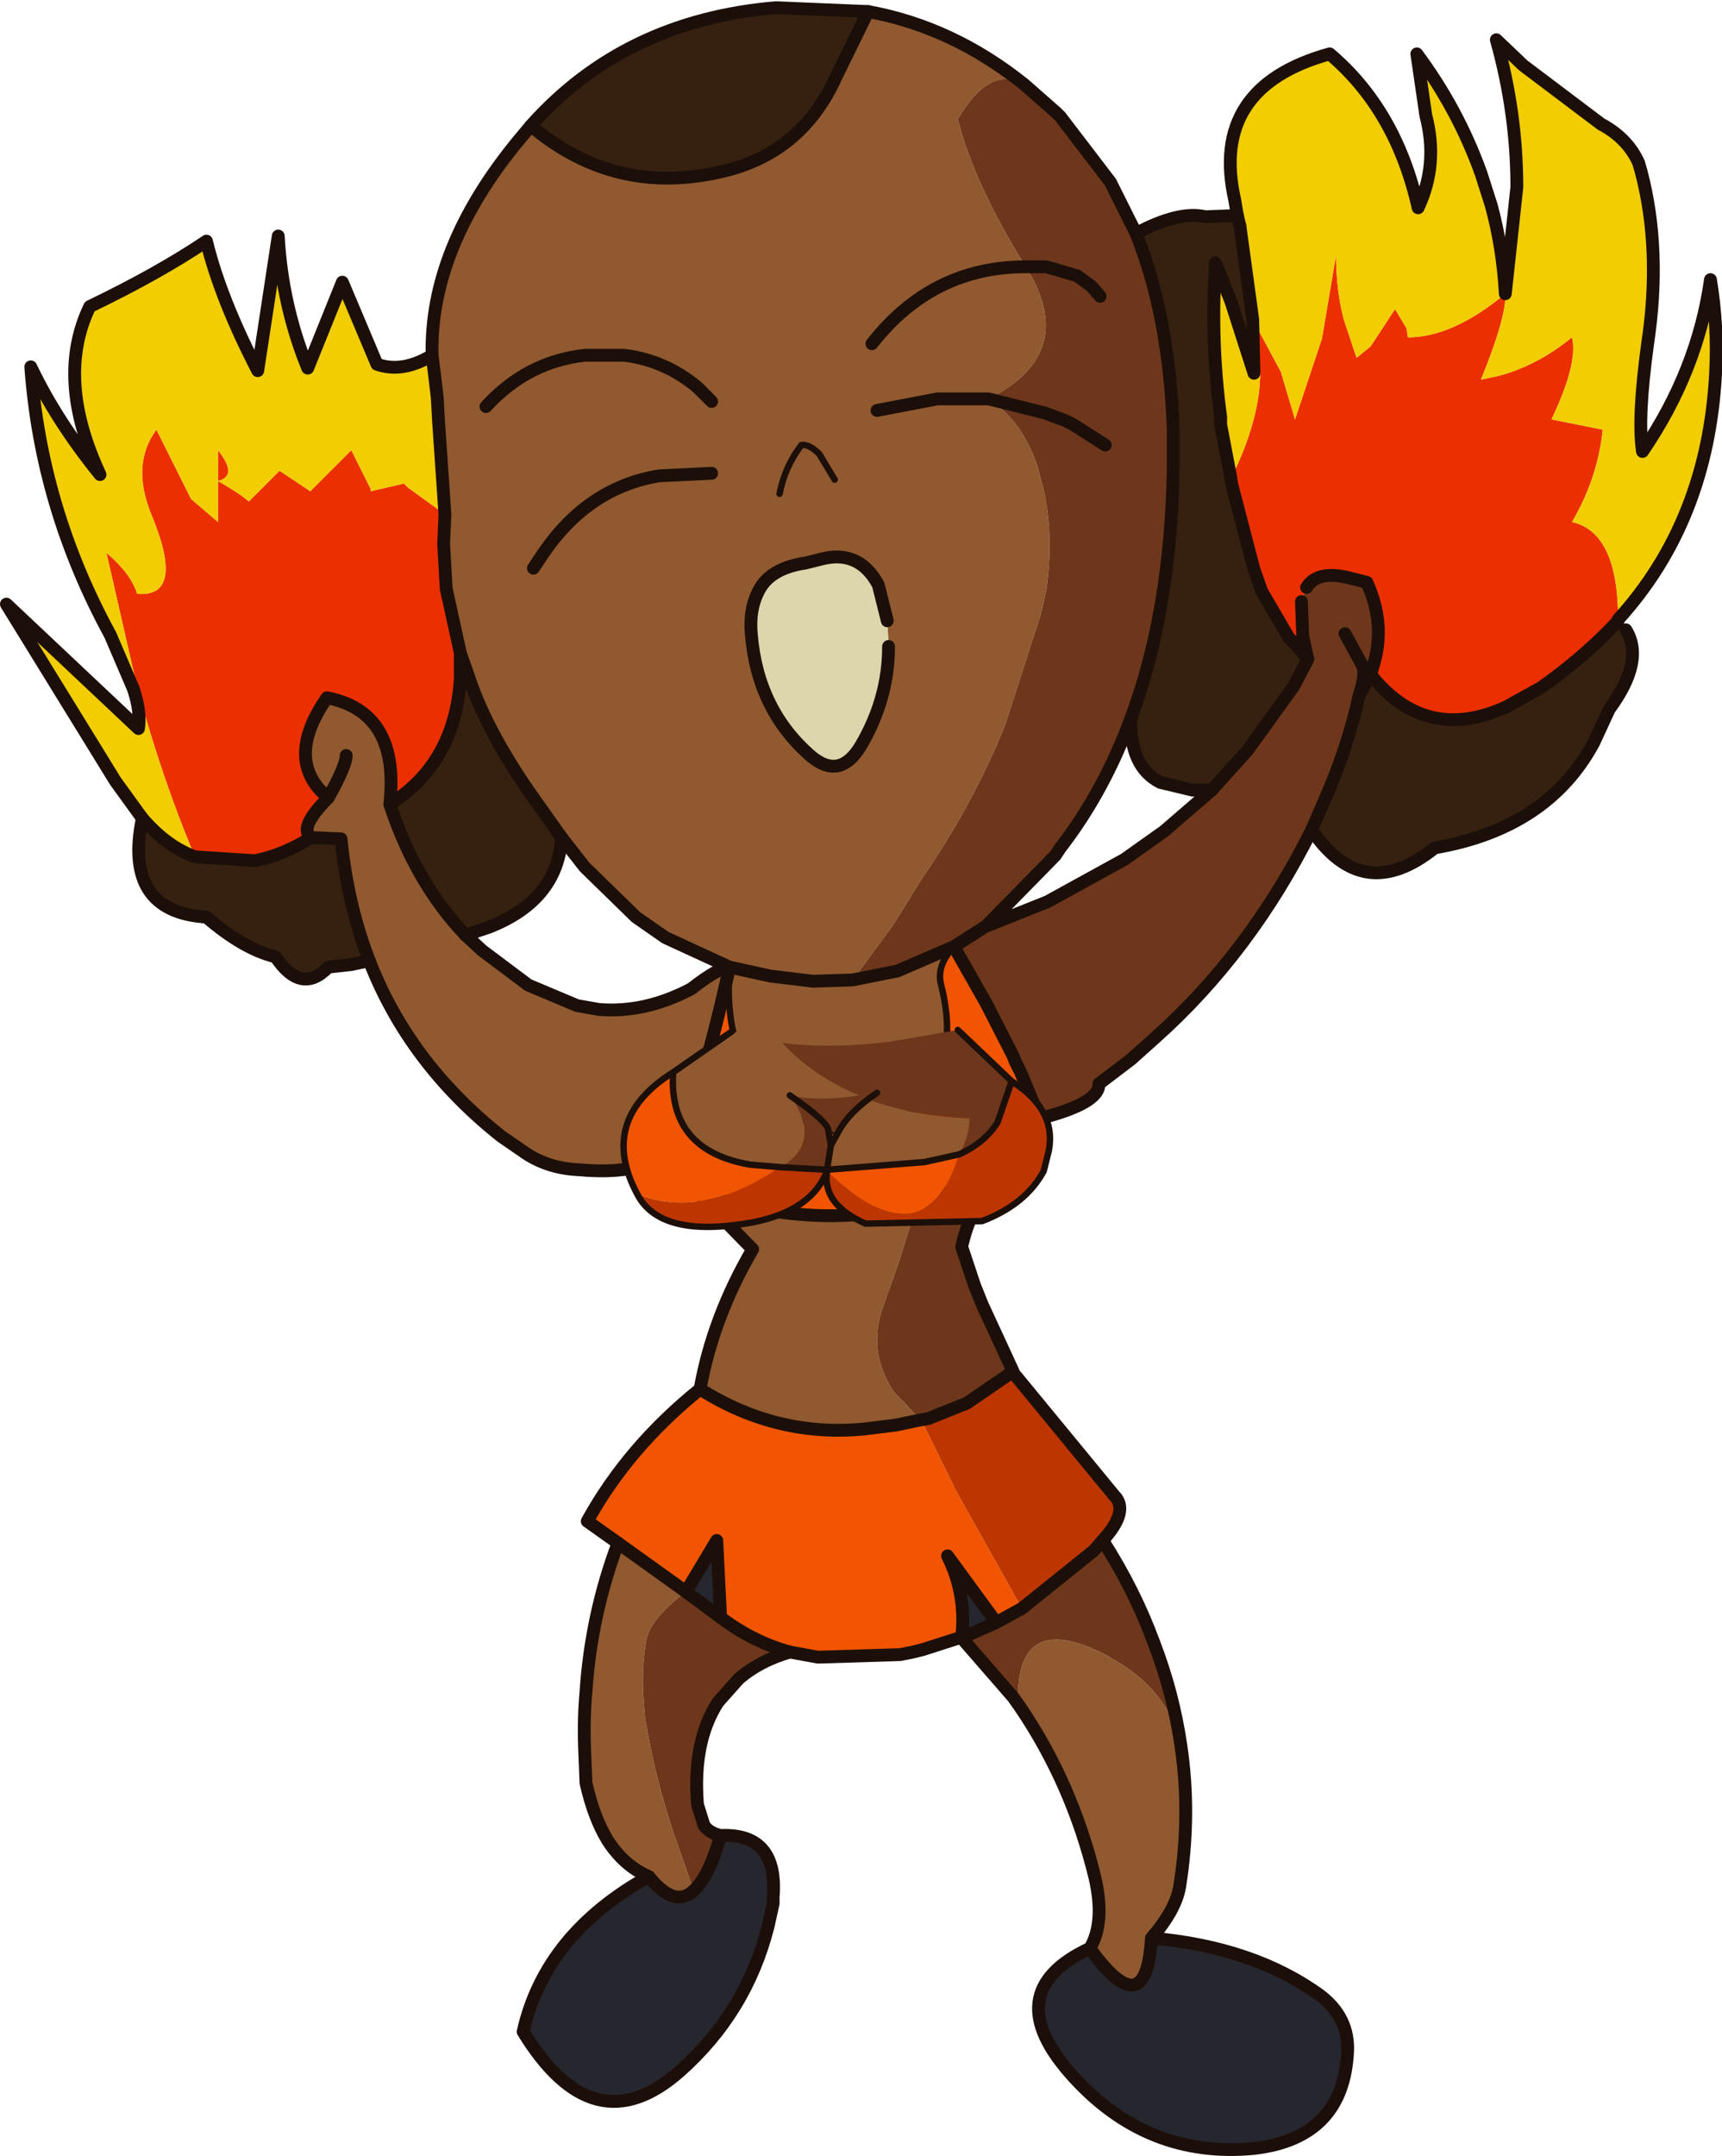 <?xml version="1.0" encoding="UTF-8" standalone="no"?>
<svg xmlns:xlink="http://www.w3.org/1999/xlink" height="84.05px" width="67.15px" xmlns="http://www.w3.org/2000/svg">
  <g transform="matrix(1.0, 0.0, 0.0, 1.0, 14.1, -1.65)">
    <path d="M26.45 45.25 L24.8 47.2 24.8 47.25 Q24.55 47.35 24.35 47.5 L24.15 47.6 24.0 47.7 23.85 47.75 21.65 48.6 21.0 48.75 Q17.4 49.55 13.1 48.15 L11.75 46.7 12.05 46.45 Q13.0 45.4 14.35 39.35 13.95 44.6 18.45 45.75 19.95 46.1 21.05 45.35 L21.2 45.2 Q23.45 43.4 22.6 40.05 22.4 39.3 23.1 38.55 L24.35 40.75 25.4 42.8 25.5 43.05 25.7 43.45 26.45 45.25 M23.4 65.5 L23.3 65.5 21.9 65.95 21.5 66.05 21.0 66.15 17.8 66.25 16.7 66.05 Q15.25 65.65 14.0 64.7 L13.85 61.7 12.65 63.7 10.0 61.8 8.8 60.95 Q10.4 58.05 13.2 55.8 16.2 57.7 19.65 57.35 L20.85 57.2 21.8 57.0 22.1 56.95 21.85 57.05 23.2 59.8 25.75 64.35 24.75 64.9 22.85 62.3 Q23.6 63.8 23.4 65.5" fill="#f15501" fill-rule="evenodd" stroke="none"/>
    <path d="M31.95 69.7 Q32.35 72.4 31.9 75.2 31.75 76.1 30.8 77.2 30.6 80.65 28.4 77.6 29.0 76.6 28.6 74.85 27.7 71.15 25.65 68.15 L25.6 67.7 Q25.65 64.4 29.1 66.2 L29.25 66.3 Q31.45 67.5 31.95 69.7 M11.2 74.8 Q10.25 74.4 9.6 73.4 9.05 72.5 8.75 71.15 L8.7 69.9 Q8.65 68.7 8.75 67.6 8.95 64.6 10.0 61.8 L12.65 63.7 Q11.25 64.75 11.1 65.6 10.9 66.75 11.0 67.95 L11.05 68.6 11.15 69.15 Q11.5 71.1 12.15 73.05 L12.95 75.35 Q12.2 76.05 11.2 74.8 M13.2 55.8 Q13.7 53.0 15.25 50.35 L13.1 48.15 Q17.4 49.55 21.0 48.75 L21.65 48.6 20.95 50.85 20.35 52.55 Q19.7 54.3 20.75 55.9 L21.8 57.0 20.85 57.2 19.65 57.35 Q16.2 57.7 13.2 55.8 M11.75 46.7 Q10.7 47.45 8.5 47.25 7.2 47.2 6.25 46.5 L5.45 45.95 Q1.85 43.1 0.3 39.1 -0.55 36.9 -0.8 34.35 L-1.95 34.3 Q-2.5 33.95 -1.3 32.75 -3.05 31.3 -1.35 28.85 1.5 29.4 1.1 33.0 2.1 36.05 4.05 38.1 L4.7 38.7 6.5 40.05 8.4 40.85 9.25 41.0 Q11.05 41.15 12.85 40.2 13.95 39.35 14.35 39.35 13.0 45.4 12.05 46.45 L11.75 46.7 M2.75 15.5 Q2.65 11.35 6.1 7.15 L6.6 6.55 Q9.85 9.3 14.0 8.35 17.15 7.65 18.5 4.65 L19.75 2.1 Q23.05 2.7 25.85 4.95 24.5 4.15 23.25 6.3 23.9 8.85 25.9 12.05 28.0 15.4 24.45 17.2 L24.4 17.2 Q25.7 17.95 26.35 19.8 L26.6 20.75 Q27.0 22.6 26.7 24.65 L26.5 25.55 25.1 29.9 Q23.85 33.0 21.85 35.9 L20.95 37.35 20.7 37.75 19.15 39.85 20.9 39.5 23.1 38.55 Q22.4 39.3 22.6 40.05 23.45 43.4 21.2 45.2 L21.05 45.35 Q19.95 46.1 18.45 45.75 13.95 44.6 14.35 39.35 L11.85 38.2 10.7 37.4 8.7 35.45 7.8 34.3 6.7 32.75 Q4.9 30.2 4.2 28.1 L3.85 27.1 3.3 24.6 3.2 22.85 3.25 21.7 3.0 18.05 2.95 17.15 2.85 16.3 2.75 15.5 M19.9 15.05 Q22.25 12.05 25.9 12.05 22.25 12.05 19.9 15.05 M20.1 17.65 L22.45 17.2 24.4 17.2 22.45 17.2 20.1 17.65 M4.85 17.5 Q6.45 15.75 8.7 15.5 L10.25 15.5 Q11.85 15.7 13.1 16.75 L13.65 17.3 13.1 16.75 Q11.85 15.7 10.25 15.5 L8.7 15.5 Q6.45 15.75 4.85 17.5 M6.7 23.8 L7.1 23.2 Q8.85 20.65 11.6 20.2 L13.65 20.1 11.6 20.2 Q8.85 20.65 7.1 23.2 L6.7 23.8 M19.15 39.85 L17.6 39.9 15.95 39.7 14.35 39.35 15.95 39.7 17.6 39.9 19.15 39.85 M20.5 25.85 L20.15 24.45 Q19.4 23.05 17.9 23.45 L17.3 23.6 Q15.95 23.8 15.5 24.65 15.1 25.4 15.2 26.4 15.45 29.35 17.55 31.15 18.65 32.05 19.45 30.75 20.55 28.9 20.55 26.85 L20.55 26.8 20.5 25.85 M18.45 20.35 L17.85 19.35 Q17.45 18.95 17.15 19.0 16.5 19.85 16.3 20.9 16.5 19.85 17.15 19.0 17.45 18.95 17.85 19.35 L18.45 20.35 M-0.6 31.1 Q-0.6 31.5 -1.3 32.75 -0.6 31.5 -0.6 31.1" fill="#91592f" fill-rule="evenodd" stroke="none"/>
    <path d="M34.15 10.05 L34.25 10.45 34.75 14.1 34.8 16.2 33.9 13.4 33.3 11.9 Q33.1 14.95 33.5 17.9 L33.5 18.2 33.9 20.3 33.9 20.35 33.95 20.6 34.8 23.85 35.1 24.7 36.15 26.5 36.45 26.8 36.9 27.35 36.35 28.4 34.55 30.9 33.15 32.45 32.4 32.45 31.15 32.15 Q29.95 31.55 30.0 29.65 31.55 25.5 31.65 19.95 L31.65 19.9 31.65 18.4 Q31.5 14.0 30.2 10.75 31.9 9.85 32.9 10.1 L34.15 10.05 M49.0 25.85 L49.3 26.2 Q50.05 27.4 48.65 29.3 L48.05 30.6 Q46.25 33.95 41.85 34.7 39.05 36.95 37.05 34.0 L37.7 32.5 Q38.5 30.6 38.9 28.75 L39.35 27.95 Q41.5 30.65 44.65 29.2 L46.0 28.45 Q47.7 27.25 49.0 25.85 M0.3 39.1 L-0.4 39.25 -1.3 39.35 Q-2.35 40.45 -3.35 38.95 -4.6 38.65 -6.05 37.4 -9.3 37.2 -8.55 33.55 -7.6 34.65 -6.5 35.05 L-4.2 35.2 -4.15 35.2 Q-3.1 35.0 -1.95 34.3 L-0.8 34.35 Q-0.55 36.9 0.3 39.1 M6.6 6.55 Q10.25 2.45 16.15 1.95 L19.75 2.1 18.5 4.65 Q17.15 7.65 14.0 8.35 9.85 9.3 6.6 6.55 M4.2 28.1 Q4.9 30.2 6.7 32.75 L7.8 34.3 Q7.65 36.75 4.95 37.8 L4.05 38.1 Q2.1 36.05 1.1 33.0 3.65 31.4 3.85 28.1 L4.2 28.1" fill="#362111" fill-rule="evenodd" stroke="none"/>
    <path d="M30.8 77.2 Q34.8 77.55 37.4 79.45 38.5 80.3 38.45 81.6 38.3 85.0 34.8 85.4 30.65 85.8 27.75 82.6 24.75 79.3 28.4 77.6 30.6 80.65 30.8 77.2 M14.0 73.2 Q16.25 73.1 16.05 75.6 L16.05 75.85 15.85 76.75 Q15.0 80.1 12.4 82.4 9.05 85.35 6.3 80.85 7.15 77.05 11.2 74.8 12.2 76.05 12.95 75.35 13.55 74.8 14.0 73.2 M23.4 65.5 Q23.6 63.8 22.85 62.3 L24.75 64.9 23.4 65.5 M14.0 64.7 L12.65 63.7 13.85 61.7 14.0 64.7" fill="#26262f" fill-rule="evenodd" stroke="none"/>
    <path d="M34.75 14.1 L35.85 16.15 36.4 18.0 37.45 14.85 38.0 11.6 Q38.0 12.95 38.3 14.1 L38.8 15.6 39.35 15.15 40.3 13.7 40.75 14.45 40.8 14.8 Q42.55 14.8 44.6 13.1 44.65 14.0 43.65 16.45 L44.35 16.3 Q45.85 15.9 47.2 14.8 47.45 15.8 46.4 18.0 L48.4 18.4 Q48.2 20.3 47.2 22.0 49.0 22.4 49.0 25.8 L49.0 25.85 Q47.7 27.25 46.0 28.45 L44.65 29.2 Q41.5 30.65 39.35 27.95 L39.45 27.6 Q39.95 26.0 39.2 24.35 L38.4 24.15 Q37.25 23.9 36.85 24.55 L36.65 25.1 36.7 26.45 36.9 27.35 36.45 26.8 36.15 26.5 35.1 24.7 34.8 23.85 33.95 20.6 33.9 20.35 33.9 20.3 Q34.8 18.5 35.0 16.9 L35.05 16.2 34.8 16.2 34.75 14.1 M-6.5 35.05 Q-7.8 31.95 -8.75 28.45 L-9.95 23.2 Q-9.0 24.0 -8.75 24.8 -6.85 24.95 -8.2 21.7 -9.0 19.75 -8.0 18.4 L-6.65 21.1 -5.6 22.0 -5.6 20.4 -5.6 19.2 Q-4.8 20.2 -5.6 20.4 -4.65 20.95 -4.4 21.2 L-4.2 21.0 -3.2 20.0 -2.0 20.8 -0.4 19.2 0.35 20.7 0.35 20.8 1.65 20.5 1.8 20.65 3.25 21.7 3.2 22.85 3.3 24.6 3.85 27.1 3.85 28.1 Q3.65 31.4 1.1 33.0 1.5 29.4 -1.35 28.85 -3.05 31.3 -1.3 32.75 -2.5 33.95 -1.95 34.3 -3.1 35.0 -4.15 35.2 L-4.2 35.2 -6.5 35.05" fill="#ec2f00" fill-rule="evenodd" stroke="none"/>
    <path d="M20.55 26.85 Q20.55 28.9 19.45 30.75 18.65 32.05 17.55 31.15 15.45 29.35 15.2 26.4 15.1 25.4 15.5 24.65 15.95 23.8 17.3 23.6 L17.9 23.45 Q19.4 23.05 20.15 24.45 L20.5 25.85 20.55 26.8 20.55 26.85" fill="#ddd6ac" fill-rule="evenodd" stroke="none"/>
    <path d="M34.15 10.05 L34.05 9.45 Q33.05 5.05 37.75 3.75 40.35 5.95 41.2 9.75 42.0 8.05 41.5 6.15 L41.15 3.75 Q42.75 5.9 43.65 8.4 L44.05 9.65 Q44.5 11.3 44.6 13.1 42.55 14.8 40.8 14.8 L40.75 14.45 40.3 13.7 39.35 15.15 38.8 15.6 38.3 14.1 Q38.0 12.95 38.0 11.6 L37.45 14.85 36.4 18.0 35.85 16.15 34.75 14.1 34.25 10.45 34.15 10.05 M44.6 13.1 L45.05 8.95 Q45.05 6.05 44.25 3.2 L45.3 4.2 48.35 6.5 48.45 6.55 Q49.4 7.1 49.8 8.0 L49.9 8.35 Q50.7 11.4 50.15 15.05 49.75 17.95 49.95 19.25 52.1 16.1 52.6 12.55 52.9 14.35 52.8 16.2 52.5 21.95 49.0 25.8 49.0 22.4 47.2 22.0 48.2 20.3 48.4 18.4 L46.4 18.0 Q47.45 15.8 47.2 14.8 45.85 15.9 44.35 16.3 L43.65 16.45 Q44.65 14.0 44.6 13.1 M-8.55 33.55 L-9.6 32.1 -13.85 25.2 -8.7 30.05 Q-8.6 29.4 -8.9 28.5 L-9.8 26.4 Q-12.5 21.45 -12.9 15.95 -11.9 18.05 -10.2 20.15 -11.95 16.4 -10.6 13.6 -7.9 12.3 -6.05 11.05 -5.5 13.3 -4.05 16.1 L-3.25 10.85 Q-3.1 13.55 -2.1 16.0 L-0.75 12.65 0.6 15.85 Q1.6 16.2 2.75 15.5 L2.85 16.3 2.95 17.15 3.0 18.05 3.25 21.7 1.8 20.65 1.65 20.5 0.35 20.8 0.35 20.7 -0.4 19.2 -2.0 20.8 -3.2 20.0 -4.2 21.0 -4.4 21.2 Q-4.65 20.95 -5.6 20.4 -4.8 20.2 -5.6 19.2 L-5.6 20.4 -5.6 22.0 -6.65 21.1 -8.0 18.4 Q-9.0 19.75 -8.2 21.7 -6.85 24.95 -8.75 24.8 -9.0 24.0 -9.95 23.2 L-8.75 28.45 Q-7.8 31.95 -6.5 35.05 -7.6 34.65 -8.55 33.55 M33.9 20.3 L33.5 18.2 33.5 17.9 Q33.1 14.95 33.3 11.9 L33.9 13.4 34.8 16.2 35.05 16.2 35.0 16.9 Q34.8 18.5 33.9 20.3" fill="#f1cd01" fill-rule="evenodd" stroke="none"/>
    <path d="M25.4 55.15 L29.35 59.95 Q29.95 60.55 28.9 61.7 L28.55 62.1 25.75 64.35 23.2 59.8 21.85 57.05 22.1 56.95 23.6 56.35 25.35 55.15 25.4 55.15" fill="#bd3600" fill-rule="evenodd" stroke="none"/>
    <path d="M37.05 34.0 Q34.65 38.8 30.95 42.1 L30.0 42.95 28.75 43.9 Q28.8 44.65 26.45 45.25 L25.7 43.45 25.5 43.05 25.4 42.8 24.35 40.75 23.1 38.55 20.9 39.5 19.15 39.85 20.7 37.75 20.95 37.35 21.85 35.9 Q23.85 33.0 25.1 29.9 L26.5 25.55 26.7 24.65 Q27.0 22.6 26.6 20.75 L26.35 19.8 Q25.7 17.95 24.4 17.2 L24.45 17.2 Q28.0 15.4 25.9 12.05 L26.7 12.05 27.9 12.4 28.45 12.8 28.8 13.2 28.45 12.8 27.9 12.4 26.7 12.05 25.9 12.05 Q23.9 8.85 23.25 6.3 24.5 4.15 25.85 4.95 L27.1 6.05 27.25 6.2 29.2 8.75 30.2 10.75 Q31.5 14.0 31.65 18.4 L31.65 19.9 31.65 19.95 Q31.55 25.5 30.0 29.65 28.95 32.5 27.25 34.7 L27.05 35.0 24.5 37.6 24.35 37.75 23.1 38.55 24.35 37.75 24.5 37.7 26.75 36.8 29.75 35.15 31.3 34.05 33.15 32.45 34.55 30.9 36.35 28.4 36.9 27.35 36.7 26.45 36.65 25.1 36.85 24.55 Q37.25 23.9 38.4 24.15 L39.2 24.35 Q39.95 26.0 39.45 27.6 L39.0 27.55 Q39.2 27.85 38.9 28.75 38.5 30.6 37.7 32.5 L37.05 34.0 M24.8 47.25 L24.15 48.3 24.05 48.5 Q23.6 49.35 23.4 50.25 L23.9 51.75 24.2 52.5 25.4 55.1 25.4 55.15 25.35 55.15 23.6 56.35 22.1 56.95 21.8 57.0 20.75 55.9 Q19.7 54.3 20.35 52.55 L20.95 50.85 21.65 48.6 23.85 47.75 24.0 47.7 24.15 47.6 24.35 47.5 Q24.55 47.35 24.8 47.25 M28.9 61.7 Q30.15 63.65 30.9 65.7 31.65 67.65 31.95 69.7 31.45 67.5 29.25 66.3 L29.1 66.2 Q25.65 64.4 25.6 67.7 L25.65 68.15 25.4 67.8 23.4 65.5 24.75 64.9 25.75 64.35 28.55 62.1 28.9 61.7 M16.7 66.05 Q15.5 66.4 14.7 67.1 L13.9 68.0 Q12.9 69.55 13.1 72.0 L13.35 72.8 Q13.55 73.1 14.0 73.2 13.55 74.8 12.95 75.35 L12.15 73.05 Q11.5 71.1 11.15 69.15 L11.05 68.6 11.0 67.95 Q10.9 66.75 11.1 65.6 11.25 64.75 12.65 63.7 L14.0 64.7 Q15.25 65.65 16.7 66.05 M29.0 19.0 L27.75 18.2 27.45 18.05 26.65 17.75 24.45 17.2 26.65 17.75 27.45 18.05 27.75 18.2 29.0 19.0 M38.35 26.35 L38.95 27.45 39.0 27.55 38.95 27.45 38.35 26.35" fill="#6e371c" fill-rule="evenodd" stroke="none"/>
    <path d="M23.1 38.55 Q22.4 39.3 22.6 40.05 23.45 43.4 21.2 45.2 L21.05 45.35 Q19.95 46.1 18.45 45.75 13.95 44.6 14.35 39.35" fill="none" stroke="#1c0f09" stroke-linecap="round" stroke-linejoin="round" stroke-width="0.25"/>
    <path d="M16.3 20.9 Q16.5 19.85 17.15 19.0 17.45 18.95 17.85 19.35 L18.45 20.35" fill="none" stroke="#1c0f09" stroke-linecap="round" stroke-linejoin="round" stroke-width="0.25"/>
    <path d="M34.15 10.05 L34.25 10.45 M49.3 26.2 Q50.05 27.4 48.65 29.3 L48.05 30.6 Q46.25 33.95 41.85 34.7 39.05 36.95 37.05 34.0 M28.9 61.7 Q30.15 63.65 30.9 65.7 31.65 67.65 31.95 69.7 32.35 72.4 31.9 75.2 31.75 76.1 30.8 77.2 34.8 77.55 37.4 79.45 38.5 80.3 38.45 81.6 38.3 85.0 34.8 85.4 30.65 85.8 27.75 82.6 24.75 79.3 28.4 77.6 29.0 76.6 28.6 74.85 27.7 71.15 25.65 68.15 L25.4 67.8 23.4 65.5 M16.7 66.05 Q15.5 66.4 14.7 67.1 L13.9 68.0 Q12.9 69.55 13.1 72.0 L13.35 72.8 Q13.55 73.1 14.0 73.2 16.25 73.1 16.05 75.6 L16.05 75.85 15.85 76.75 Q15.0 80.1 12.4 82.4 9.05 85.35 6.3 80.85 7.15 77.05 11.2 74.8 10.25 74.4 9.6 73.4 9.05 72.5 8.75 71.15 L8.7 69.9 Q8.65 68.7 8.75 67.6 8.95 64.6 10.0 61.8 M0.3 39.1 L-0.4 39.25 -1.3 39.35 Q-2.35 40.45 -3.35 38.95 -4.6 38.65 -6.05 37.4 -9.3 37.2 -8.55 33.55 M30.2 10.75 Q31.9 9.85 32.9 10.1 L34.15 10.05 M19.75 2.1 L18.5 4.65 Q17.15 7.65 14.0 8.35 9.85 9.3 6.6 6.55 M7.8 34.3 Q7.65 36.75 4.95 37.8 L4.05 38.1 M30.0 29.65 Q29.95 31.55 31.15 32.15 L32.4 32.45 33.15 32.45 M12.95 75.35 Q13.55 74.8 14.0 73.2 M12.95 75.35 Q12.2 76.05 11.2 74.8 M30.8 77.2 Q30.6 80.65 28.4 77.6" fill="none" stroke="#1c0f09" stroke-linecap="round" stroke-linejoin="round" stroke-width="0.5"/>
    <path d="M44.6 13.1 Q44.5 11.3 44.05 9.65 L43.65 8.4 Q42.75 5.9 41.15 3.75 L41.5 6.15 Q42.0 8.05 41.2 9.75 40.35 5.95 37.75 3.75 33.05 5.05 34.05 9.45 L34.15 10.05 M34.25 10.45 L34.75 14.1 34.8 16.2 33.9 13.4 33.3 11.9 Q33.1 14.95 33.5 17.9 L33.5 18.2 33.9 20.3 33.9 20.35 33.95 20.6 34.8 23.85 35.1 24.7 36.15 26.5 36.45 26.8 36.9 27.35 36.7 26.45 36.65 25.1 M44.6 13.1 L45.05 8.95 Q45.05 6.05 44.25 3.2 L45.3 4.2 48.35 6.5 48.45 6.55 Q49.4 7.1 49.8 8.0 L49.9 8.35 Q50.7 11.4 50.15 15.05 49.75 17.95 49.95 19.25 52.1 16.1 52.6 12.55 52.9 14.35 52.8 16.2 52.5 21.95 49.0 25.8 L49.0 25.85 Q47.7 27.25 46.0 28.45 L44.65 29.2 Q41.5 30.65 39.35 27.95 L38.9 28.75 Q38.5 30.6 37.7 32.5 L37.05 34.0 Q34.65 38.8 30.95 42.1 L30.0 42.95 28.75 43.9 Q28.8 44.65 26.45 45.25 L24.8 47.2 24.8 47.25 24.15 48.3 24.05 48.5 Q23.6 49.35 23.4 50.25 L23.9 51.75 24.2 52.5 25.4 55.1 25.4 55.15 29.35 59.95 Q29.95 60.55 28.9 61.7 L28.55 62.1 25.75 64.35 24.75 64.9 22.85 62.3 Q23.6 63.8 23.4 65.5 L24.75 64.9 M23.4 65.5 L23.3 65.5 21.9 65.95 21.5 66.05 21.0 66.15 17.8 66.25 16.7 66.05 Q15.25 65.65 14.0 64.7 L12.65 63.7 13.85 61.7 14.0 64.7 M10.0 61.8 L8.8 60.95 Q10.4 58.05 13.2 55.8 13.7 53.0 15.25 50.35 L13.1 48.15 11.75 46.7 Q10.7 47.45 8.5 47.25 7.2 47.2 6.25 46.5 L5.45 45.95 Q1.85 43.1 0.3 39.1 -0.55 36.9 -0.8 34.35 L-1.95 34.3 Q-2.5 33.95 -1.3 32.75 -0.6 31.5 -0.6 31.1 M-8.55 33.55 L-9.6 32.1 -13.85 25.2 -8.7 30.05 Q-8.6 29.4 -8.9 28.5 L-9.8 26.4 Q-12.5 21.45 -12.9 15.95 -11.9 18.05 -10.2 20.15 -11.95 16.4 -10.6 13.6 -7.9 12.3 -6.05 11.05 -5.5 13.3 -4.05 16.1 L-3.25 10.85 Q-3.1 13.55 -2.1 16.0 L-0.75 12.65 0.6 15.85 Q1.6 16.2 2.75 15.5 2.65 11.35 6.1 7.15 L6.6 6.55 Q10.25 2.45 16.15 1.95 L19.75 2.1 Q23.05 2.7 25.85 4.95 L27.1 6.05 27.25 6.2 29.2 8.75 30.2 10.75 Q31.5 14.0 31.65 18.4 L31.65 19.9 31.65 19.95 Q31.55 25.5 30.0 29.65 28.95 32.5 27.25 34.7 L27.05 35.0 24.5 37.6 24.35 37.75 23.1 38.55 20.9 39.5 19.15 39.85 17.6 39.9 15.95 39.7 14.35 39.35 Q13.0 45.4 12.05 46.45 L11.75 46.7 M25.9 12.05 L26.7 12.05 27.9 12.4 28.45 12.8 28.8 13.2 M24.45 17.2 L26.65 17.75 27.45 18.05 27.75 18.2 29.0 19.0 M25.9 12.05 Q22.25 12.05 19.9 15.05 M24.4 17.2 L22.45 17.2 20.1 17.65 M36.85 24.55 Q37.25 23.9 38.4 24.15 L39.2 24.35 Q39.95 26.0 39.45 27.6 L39.35 27.95 39.0 27.55 Q39.2 27.85 38.9 28.75 M3.25 21.7 L3.0 18.05 2.95 17.15 2.85 16.3 2.75 15.5 M3.25 21.7 L3.2 22.85 3.3 24.6 3.85 27.1 4.2 28.1 Q4.9 30.2 6.7 32.75 L7.8 34.3 8.7 35.45 10.7 37.4 11.85 38.2 14.35 39.35 Q13.95 39.35 12.85 40.2 11.05 41.15 9.25 41.0 L8.4 40.85 6.5 40.05 4.7 38.7 4.05 38.1 Q2.1 36.05 1.1 33.0 1.5 29.4 -1.35 28.85 -3.05 31.3 -1.3 32.75 M13.65 20.1 L11.6 20.2 Q8.85 20.65 7.1 23.2 L6.7 23.8 M13.65 17.3 L13.1 16.75 Q11.85 15.7 10.25 15.5 L8.7 15.5 Q6.45 15.75 4.85 17.5 M20.5 25.85 L20.15 24.45 Q19.4 23.05 17.9 23.45 L17.3 23.6 Q15.95 23.8 15.5 24.65 15.1 25.4 15.2 26.4 15.45 29.35 17.55 31.15 18.65 32.05 19.45 30.75 20.55 28.9 20.55 26.85 M1.1 33.0 Q3.65 31.4 3.85 28.1 L3.85 27.1 M39.0 27.55 L38.95 27.45 38.35 26.35 M33.15 32.45 L34.55 30.9 36.35 28.4 36.9 27.35 M33.15 32.45 L31.3 34.05 29.75 35.15 26.75 36.8 24.5 37.7 24.35 37.75 M26.45 45.25 L25.7 43.45 25.5 43.05 25.4 42.8 24.35 40.75 23.1 38.55 M13.1 48.15 Q17.4 49.55 21.0 48.75 L21.65 48.6 23.85 47.75 24.0 47.7 24.15 47.6 24.35 47.5 Q24.55 47.35 24.8 47.25 M22.1 56.95 L23.6 56.35 25.35 55.15 25.4 55.15 M21.8 57.0 L22.1 56.95 M21.8 57.0 L20.85 57.2 19.65 57.35 Q16.2 57.7 13.2 55.8 M10.0 61.8 L12.65 63.7 M-8.55 33.55 Q-7.6 34.65 -6.5 35.05 L-4.2 35.2 -4.15 35.2 Q-3.1 35.0 -1.95 34.3" fill="none" stroke="#1c0f09" stroke-linecap="round" stroke-linejoin="round" stroke-width="0.5"/>
    <path d="M12.15 43.45 L14.45 41.85 16.4 42.3 Q17.6 43.6 19.4 44.35 17.85 44.6 16.7 44.35 18.0 46.15 16.35 47.15 L15.15 47.05 Q11.95 46.5 12.15 43.45 M18.55 45.85 Q18.9 45.15 19.75 44.5 21.45 45.15 23.65 45.25 L23.7 45.25 Q23.7 45.95 23.3 46.65 L21.95 46.95 18.15 47.25 18.3 46.3 18.55 45.85" fill="#91592f" fill-rule="evenodd" stroke="none"/>
    <path d="M18.15 47.3 L18.15 47.25 21.95 46.95 23.3 46.65 Q21.95 50.95 18.15 47.3 M10.75 48.2 Q9.2 45.3 12.15 43.45 11.95 46.5 15.15 47.05 L16.35 47.15 16.3 47.15 Q13.3 49.2 10.75 48.2" fill="#f15501" fill-rule="evenodd" stroke="none"/>
    <path d="M25.35 43.8 Q27.1 44.9 26.8 46.5 L26.6 47.3 Q25.9 48.6 24.2 49.25 L19.65 49.35 Q17.95 48.6 18.15 47.3 17.55 48.85 15.25 49.3 11.65 49.95 10.75 48.2 13.3 49.2 16.3 47.15 L16.35 47.15 18.15 47.25 18.15 47.3 Q21.95 50.95 23.3 46.65 24.3 46.2 24.8 45.4 L25.35 43.8" fill="#bd3600" fill-rule="evenodd" stroke="none"/>
    <path d="M16.4 42.3 Q18.25 42.55 20.65 42.25 L23.25 41.8 25.35 43.8 24.8 45.4 Q24.3 46.2 23.3 46.65 23.7 45.95 23.7 45.25 L23.65 45.25 Q21.45 45.15 19.75 44.5 18.9 45.15 18.55 45.85 L18.2 45.7 Q18.15 45.35 16.7 44.35 18.15 45.35 18.2 45.7 L18.3 46.3 18.15 47.25 16.35 47.15 Q18.0 46.15 16.7 44.35 17.85 44.6 19.4 44.35 17.6 43.6 16.4 42.3 M20.1 44.25 L19.75 44.5 20.1 44.25" fill="#6e371c" fill-rule="evenodd" stroke="none"/>
    <path d="M23.25 41.8 L25.35 43.8 24.8 45.4 Q24.3 46.2 23.3 46.65 L21.95 46.95 18.15 47.25 16.35 47.15 15.15 47.05 Q11.95 46.5 12.15 43.45 L14.45 41.85 M18.15 47.25 L18.15 47.3 Q17.55 48.85 15.25 49.3 11.65 49.95 10.75 48.2 9.2 45.3 12.15 43.45 M16.7 44.35 Q18.15 45.35 18.2 45.7 L18.3 46.3 18.15 47.25 M18.55 45.85 Q18.9 45.15 19.75 44.5 L20.1 44.25 M18.55 45.85 L18.3 46.3" fill="none" stroke="#1c0f09" stroke-linecap="round" stroke-linejoin="round" stroke-width="0.25"/>
    <path d="M25.35 43.8 Q27.1 44.9 26.8 46.5 L26.6 47.3 Q25.9 48.6 24.2 49.25 L19.65 49.35 Q17.95 48.6 18.15 47.3 L18.15 47.25" fill="none" stroke="#1c0f09" stroke-linecap="round" stroke-linejoin="round" stroke-width="0.25"/>
  </g>
</svg>
